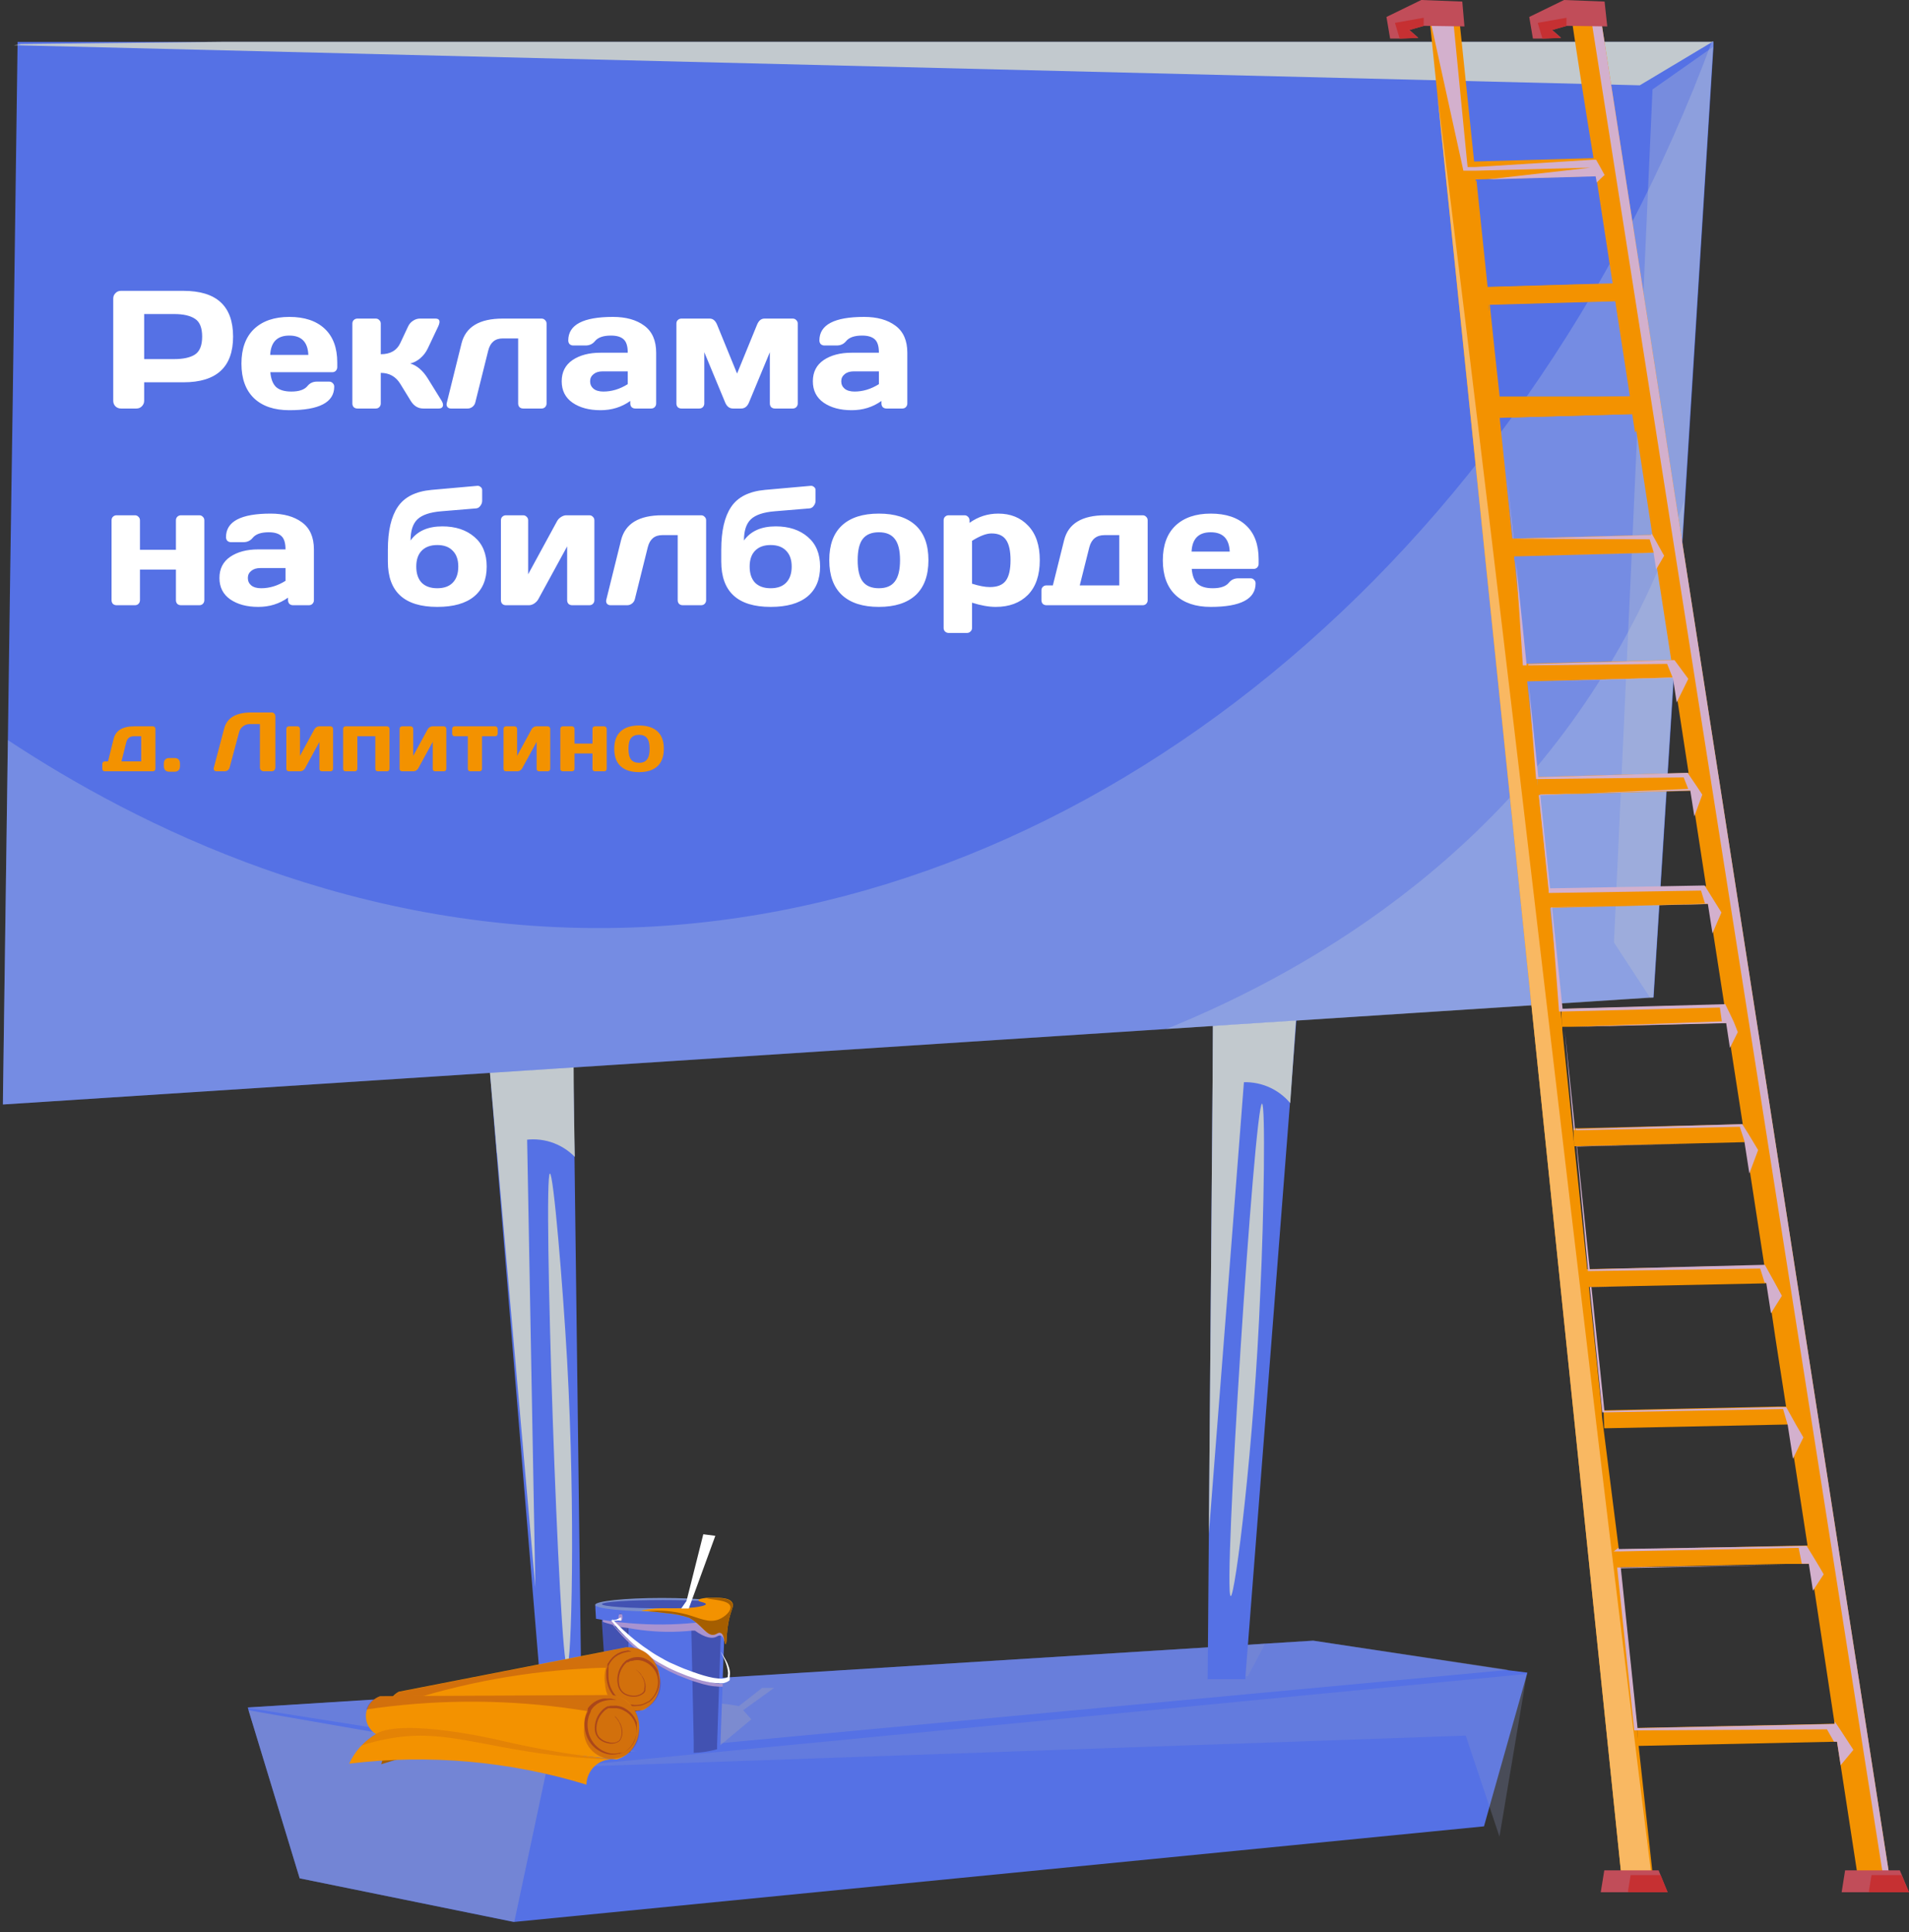 <?xml version="1.0" encoding="UTF-8"?> <svg xmlns="http://www.w3.org/2000/svg" width="165" height="167" viewBox="0 0 165 167" fill="none"><rect x="0" y="0" width="165" height="167" fill="#333333" stroke="none"/> <g clip-path="url(#clip0_2_1201)"> <path d="M132.015 144.562L131.939 144.834L128.742 156.145C128.589 156.707 128.427 157.261 128.265 157.849L44.456 166.108H44.38L25.902 162.341L21.478 147.801L21.427 147.613V147.57L47.798 145.917L52.434 145.627L105.022 142.337L109.284 142.064L113.503 141.8L130.362 144.357L132.015 144.562Z" fill="#5571E5"></path> <g style="mix-blend-mode:multiply" opacity="0.25"> <path d="M48.215 152.753L131.964 144.673L129.603 158.736L126.688 150.008L48.215 152.753Z" fill="#8C96C8"></path> </g> <g style="mix-blend-mode:multiply" opacity="0.54"> <path d="M47.38 152.326C46.408 156.923 45.434 161.512 44.456 166.091H44.38L25.902 162.341L21.478 147.801L21.828 147.877L47.38 152.326Z" fill="#8C96C8"></path> </g> <g style="mix-blend-mode:color-dodge" opacity="0.35"> <path d="M130.396 144.323L48.684 151.926L21.495 147.622H21.427V147.579L47.798 145.925L52.434 145.636L105.022 142.337L109.284 142.064L113.503 141.8L130.396 144.323Z" fill="#8C96C8"></path> </g> <g style="mix-blend-mode:multiply" opacity="0.25"> <path d="M109.344 142.073C108.849 143.002 108.363 143.931 107.869 144.852L104.409 145.099L105.048 142.346L109.344 142.073Z" fill="#8C96C8"></path> </g> <path d="M112.625 80.783C110.954 102.233 109.29 123.683 107.63 145.133H104.383L104.485 132.544C104.622 116.378 104.755 100.21 104.886 84.039L108.363 82.573L112.625 80.783Z" fill="#5571E5"></path> <g style="mix-blend-mode:multiply"> <path d="M108.363 82.573C107.079 99.227 105.787 115.884 104.485 132.544C104.622 116.378 104.755 100.21 104.886 84.039L108.363 82.573Z" fill="#C2C9CE"></path> </g> <g style="mix-blend-mode:multiply" opacity="0.25"> <path d="M52.417 145.627C51.727 146.923 51.045 148.184 50.355 149.505L46.894 149.752C47.193 148.474 47.482 147.195 47.746 145.917L52.417 145.627Z" fill="#8C96C8"></path> </g> <path d="M50.286 149.488L47.056 149.787L42.914 99.645C42.613 96.065 42.329 92.482 42.062 88.897L44.618 87.55L49.494 84.993C49.494 86.033 49.494 87.073 49.494 88.113C49.545 92.09 49.599 96.068 49.656 100.045C49.86 116.506 50.071 132.987 50.286 149.488Z" fill="#5571E5"></path> <g style="mix-blend-mode:multiply"> <path d="M45.352 87.073C45.653 103.778 45.959 120.495 46.272 137.223C44.857 121.126 43.437 105.02 42.01 88.905L45.352 87.073Z" fill="#C2C9CE"></path> </g> <g style="mix-blend-mode:multiply"> <path d="M49.681 99.986C49.101 99.393 48.384 98.953 47.593 98.704C46.802 98.456 45.962 98.407 45.147 98.562C44.335 98.727 43.581 99.1 42.956 99.645C42.655 96.065 42.371 92.482 42.104 88.897L44.661 87.55C46.31 87.126 48.057 87.314 49.579 88.079C49.562 92.045 49.596 96.014 49.681 99.986Z" fill="#C2C9CE"></path> </g> <g style="mix-blend-mode:multiply"> <path d="M111.517 95.34C110.986 94.706 110.307 94.211 109.54 93.9C108.774 93.59 107.942 93.473 107.119 93.559C106.295 93.665 105.512 93.979 104.843 94.471C104.843 90.874 104.843 87.28 104.843 83.689L107.486 82.538C109.163 82.258 110.885 82.584 112.344 83.459L111.517 95.34Z" fill="#C2C9CE"></path> </g> <path d="M148.099 3.58V4.048C146.394 31.442 144.669 58.83 142.925 86.212H142.635L0.247 95.46L0.681 63.967C0.812 54.21 0.951 44.451 1.099 34.689C1.235 24.462 1.375 14.202 1.517 3.912V3.622H35.609H147.962L148.099 3.58Z" fill="#5571E5"></path> <path d="M15.046 27.143H12.46V31.037H15.046C15.841 31.037 16.441 30.906 16.848 30.644C17.264 30.373 17.473 29.855 17.473 29.09C17.473 28.325 17.264 27.811 16.848 27.55C16.441 27.279 15.841 27.143 15.046 27.143ZM10.441 25.138H15.86C18.717 25.138 20.146 26.455 20.146 29.09C20.146 31.724 18.717 33.041 15.86 33.041H12.46V34.64C12.46 34.824 12.392 34.983 12.257 35.119C12.131 35.245 11.976 35.308 11.792 35.308H10.455C10.271 35.308 10.111 35.245 9.976 35.119C9.85 34.983 9.787 34.824 9.787 34.64V25.806C9.787 25.622 9.85 25.467 9.976 25.341C10.102 25.206 10.257 25.138 10.441 25.138ZM28.714 32.17H23.367C23.416 32.751 23.58 33.177 23.861 33.448C24.152 33.71 24.593 33.841 25.183 33.841C25.852 33.841 26.317 33.681 26.578 33.361C26.782 33.109 27.053 32.983 27.392 32.983H28.452C28.578 32.983 28.68 33.027 28.757 33.114C28.845 33.192 28.888 33.293 28.888 33.419C28.888 34.775 27.595 35.453 25.009 35.453C23.701 35.453 22.684 35.109 21.958 34.422C21.232 33.724 20.868 32.727 20.868 31.429C20.868 30.131 21.232 29.133 21.958 28.436C22.694 27.739 23.711 27.39 25.009 27.39C26.317 27.39 27.334 27.729 28.06 28.407C28.786 29.085 29.15 30.058 29.15 31.327V31.734C29.15 31.86 29.106 31.966 29.019 32.054C28.941 32.131 28.84 32.17 28.714 32.17ZM26.651 30.673C26.602 29.559 26.055 29.003 25.009 29.003C23.963 29.003 23.411 29.559 23.353 30.673H26.651ZM37.88 28.203L36.964 30.136C36.809 30.455 36.596 30.732 36.325 30.964C36.054 31.196 35.763 31.346 35.453 31.414C36.034 31.589 36.538 32.015 36.964 32.693L38.17 34.64C38.286 34.833 38.32 34.993 38.272 35.119C38.223 35.245 38.107 35.308 37.923 35.308H36.587C36.131 35.308 35.768 35.085 35.497 34.64L34.596 33.172C34.209 32.543 33.647 32.228 32.911 32.228V34.872C32.911 34.998 32.867 35.105 32.78 35.192C32.703 35.269 32.601 35.308 32.475 35.308H30.891C30.765 35.308 30.659 35.269 30.572 35.192C30.494 35.105 30.456 34.998 30.456 34.872V27.971C30.456 27.845 30.494 27.743 30.572 27.666C30.659 27.579 30.765 27.535 30.891 27.535H32.475C32.601 27.535 32.703 27.579 32.78 27.666C32.867 27.743 32.911 27.845 32.911 27.971V30.615C33.734 30.615 34.296 30.296 34.596 29.656L35.279 28.203C35.376 28 35.516 27.84 35.7 27.724C35.884 27.598 36.083 27.535 36.296 27.535H37.633C38.001 27.535 38.083 27.758 37.88 28.203ZM42.2 30.296L41.081 34.785C41.042 34.94 40.96 35.066 40.834 35.163C40.708 35.26 40.572 35.308 40.427 35.308H38.974C38.848 35.308 38.747 35.264 38.669 35.177C38.601 35.08 38.582 34.969 38.611 34.843L39.89 29.685C40.248 28.252 41.434 27.535 43.449 27.535H46.805C46.931 27.535 47.033 27.579 47.11 27.666C47.197 27.743 47.241 27.845 47.241 27.971V34.872C47.241 34.998 47.197 35.105 47.11 35.192C47.033 35.269 46.931 35.308 46.805 35.308H45.222C45.096 35.308 44.989 35.269 44.902 35.192C44.824 35.105 44.786 34.998 44.786 34.872V29.25H43.449C42.79 29.25 42.374 29.598 42.2 30.296ZM52.152 33.841C52.879 33.841 53.581 33.627 54.259 33.201V32.097H52.08C51.75 32.097 51.489 32.179 51.295 32.344C51.101 32.499 51.005 32.703 51.005 32.954C51.005 33.216 51.101 33.429 51.295 33.594C51.498 33.758 51.784 33.841 52.152 33.841ZM52.806 29.003C52.147 29.003 51.687 29.162 51.426 29.482C51.222 29.734 50.951 29.86 50.612 29.86H49.552C49.426 29.86 49.319 29.821 49.232 29.744C49.154 29.656 49.116 29.55 49.116 29.424C49.116 28.068 50.404 27.39 52.98 27.39C54.104 27.39 55.005 27.642 55.683 28.145C56.37 28.649 56.714 29.429 56.714 30.485V34.872C56.714 34.998 56.671 35.105 56.583 35.192C56.506 35.269 56.404 35.308 56.278 35.308H54.913C54.787 35.308 54.68 35.269 54.593 35.192C54.516 35.105 54.477 34.998 54.477 34.872V34.654C53.731 35.187 52.874 35.453 51.905 35.453C50.917 35.453 50.108 35.235 49.479 34.8C48.859 34.364 48.549 33.749 48.549 32.954C48.549 32.16 48.859 31.55 49.479 31.124C50.108 30.698 50.917 30.485 51.905 30.485H54.259C54.259 29.932 54.143 29.55 53.91 29.337C53.678 29.114 53.31 29.003 52.806 29.003ZM64.056 35.308H63.359C63.058 35.308 62.836 35.143 62.69 34.814L60.874 30.441V34.872C60.874 34.998 60.831 35.105 60.744 35.192C60.666 35.269 60.564 35.308 60.438 35.308H58.898C58.773 35.308 58.666 35.269 58.579 35.192C58.501 35.105 58.463 34.998 58.463 34.872V27.971C58.463 27.845 58.501 27.743 58.579 27.666C58.666 27.579 58.773 27.535 58.898 27.535H61.339C61.62 27.535 61.833 27.709 61.978 28.058L63.707 32.286L65.436 28.058C65.582 27.709 65.795 27.535 66.076 27.535H68.516C68.642 27.535 68.744 27.579 68.821 27.666C68.909 27.743 68.952 27.845 68.952 27.971V34.872C68.952 34.998 68.909 35.105 68.821 35.192C68.744 35.269 68.642 35.308 68.516 35.308H66.976C66.85 35.308 66.744 35.269 66.657 35.192C66.579 35.105 66.54 34.998 66.54 34.872V30.441L64.724 34.814C64.579 35.143 64.356 35.308 64.056 35.308ZM73.86 33.841C74.586 33.841 75.288 33.627 75.966 33.201V32.097H73.787C73.458 32.097 73.196 32.179 73.003 32.344C72.809 32.499 72.712 32.703 72.712 32.954C72.712 33.216 72.809 33.429 73.003 33.594C73.206 33.758 73.492 33.841 73.86 33.841ZM74.514 29.003C73.855 29.003 73.395 29.162 73.133 29.482C72.93 29.734 72.659 29.86 72.32 29.86H71.259C71.133 29.86 71.027 29.821 70.94 29.744C70.862 29.656 70.823 29.55 70.823 29.424C70.823 28.068 72.112 27.39 74.688 27.39C75.811 27.39 76.712 27.642 77.39 28.145C78.078 28.649 78.422 29.429 78.422 30.485V34.872C78.422 34.998 78.378 35.105 78.291 35.192C78.214 35.269 78.112 35.308 77.986 35.308H76.62C76.494 35.308 76.388 35.269 76.301 35.192C76.223 35.105 76.184 34.998 76.184 34.872V34.654C75.439 35.187 74.581 35.453 73.613 35.453C72.625 35.453 71.816 35.235 71.187 34.8C70.567 34.364 70.257 33.749 70.257 32.954C70.257 32.16 70.567 31.55 71.187 31.124C71.816 30.698 72.625 30.485 73.613 30.485H75.966C75.966 29.932 75.85 29.55 75.618 29.337C75.385 29.114 75.017 29.003 74.514 29.003ZM12.097 44.971V47.514H15.206V44.971C15.206 44.845 15.245 44.743 15.322 44.666C15.409 44.579 15.516 44.535 15.642 44.535H17.226C17.352 44.535 17.453 44.579 17.531 44.666C17.618 44.743 17.661 44.845 17.661 44.971V51.872C17.661 51.998 17.618 52.105 17.531 52.192C17.453 52.269 17.352 52.308 17.226 52.308H15.642C15.516 52.308 15.409 52.269 15.322 52.192C15.245 52.105 15.206 51.998 15.206 51.872V49.228H12.097V51.872C12.097 51.998 12.053 52.105 11.966 52.192C11.889 52.269 11.787 52.308 11.661 52.308H10.078C9.952 52.308 9.845 52.269 9.758 52.192C9.68 52.105 9.642 51.998 9.642 51.872V44.971C9.642 44.845 9.68 44.743 9.758 44.666C9.845 44.579 9.952 44.535 10.078 44.535H11.661C11.787 44.535 11.889 44.579 11.966 44.666C12.053 44.743 12.097 44.845 12.097 44.971ZM22.57 50.841C23.297 50.841 23.999 50.627 24.677 50.201V49.097H22.498C22.168 49.097 21.907 49.179 21.713 49.344C21.519 49.499 21.422 49.703 21.422 49.954C21.422 50.216 21.519 50.429 21.713 50.594C21.916 50.758 22.202 50.841 22.57 50.841ZM23.224 46.003C22.565 46.003 22.105 46.162 21.844 46.482C21.64 46.734 21.369 46.86 21.03 46.86H19.97C19.844 46.86 19.737 46.821 19.65 46.743C19.573 46.656 19.534 46.55 19.534 46.424C19.534 45.068 20.822 44.39 23.398 44.39C24.522 44.39 25.423 44.642 26.101 45.145C26.788 45.649 27.132 46.429 27.132 47.484V51.872C27.132 51.998 27.089 52.105 27.001 52.192C26.924 52.269 26.822 52.308 26.696 52.308H25.331C25.205 52.308 25.098 52.269 25.011 52.192C24.933 52.105 24.895 51.998 24.895 51.872V51.654C24.149 52.187 23.292 52.453 22.323 52.453C21.335 52.453 20.527 52.235 19.897 51.8C19.277 51.364 18.967 50.749 18.967 49.954C18.967 49.16 19.277 48.55 19.897 48.124C20.527 47.698 21.335 47.484 22.323 47.484H24.677C24.677 46.932 24.561 46.55 24.328 46.337C24.096 46.114 23.728 46.003 23.224 46.003ZM36.444 50.361C36.764 50.681 37.214 50.841 37.795 50.841C38.377 50.841 38.822 50.681 39.132 50.361C39.452 50.032 39.611 49.567 39.611 48.966C39.611 48.376 39.452 47.92 39.132 47.601C38.822 47.271 38.377 47.107 37.795 47.107C37.214 47.107 36.764 47.271 36.444 47.601C36.134 47.92 35.979 48.376 35.979 48.966C35.979 49.567 36.134 50.032 36.444 50.361ZM35.485 46.715C36.066 45.901 36.982 45.494 38.231 45.494C39.374 45.494 40.299 45.799 41.006 46.409C41.713 47.01 42.067 47.862 42.067 48.966C42.067 50.09 41.704 50.952 40.977 51.553C40.251 52.153 39.19 52.453 37.795 52.453C34.948 52.453 33.524 51.146 33.524 48.531V47.514C33.524 45.886 33.81 44.651 34.381 43.809C34.953 42.956 35.926 42.467 37.301 42.341L41.21 41.993C41.336 41.973 41.442 42.002 41.529 42.08C41.626 42.148 41.675 42.24 41.675 42.356V43.286C41.675 43.441 41.621 43.586 41.515 43.722C41.418 43.857 41.297 43.93 41.151 43.94L38.173 44.187C37.185 44.264 36.488 44.496 36.081 44.884C35.684 45.262 35.485 45.872 35.485 46.715ZM45.649 49.635L48.148 45.044C48.226 44.898 48.342 44.777 48.497 44.681C48.652 44.584 48.802 44.535 48.947 44.535H50.938C51.063 44.535 51.165 44.579 51.243 44.666C51.33 44.743 51.373 44.845 51.373 44.971V51.872C51.373 51.998 51.33 52.105 51.243 52.192C51.165 52.269 51.063 52.308 50.938 52.308H49.456C49.33 52.308 49.223 52.269 49.136 52.192C49.059 52.105 49.02 51.998 49.02 51.872V47.223L46.521 51.8C46.444 51.935 46.327 52.056 46.172 52.163C46.017 52.26 45.867 52.308 45.722 52.308H43.731C43.606 52.308 43.499 52.269 43.412 52.192C43.334 52.105 43.296 51.998 43.296 51.872V44.971C43.296 44.845 43.334 44.743 43.412 44.666C43.499 44.579 43.606 44.535 43.731 44.535H45.213C45.339 44.535 45.441 44.579 45.519 44.666C45.606 44.743 45.649 44.845 45.649 44.971V49.635ZM55.99 47.296L54.872 51.785C54.833 51.94 54.751 52.066 54.625 52.163C54.499 52.26 54.363 52.308 54.218 52.308H52.765C52.639 52.308 52.537 52.264 52.46 52.177C52.392 52.08 52.373 51.969 52.402 51.843L53.68 46.685C54.039 45.252 55.225 44.535 57.24 44.535H60.596C60.722 44.535 60.824 44.579 60.901 44.666C60.988 44.743 61.032 44.845 61.032 44.971V51.872C61.032 51.998 60.988 52.105 60.901 52.192C60.824 52.269 60.722 52.308 60.596 52.308H59.012C58.886 52.308 58.78 52.269 58.693 52.192C58.615 52.105 58.576 51.998 58.576 51.872V46.25H57.24C56.581 46.25 56.165 46.598 55.99 47.296ZM65.26 50.361C65.58 50.681 66.03 50.841 66.611 50.841C67.192 50.841 67.638 50.681 67.948 50.361C68.267 50.032 68.427 49.567 68.427 48.966C68.427 48.376 68.267 47.92 67.948 47.601C67.638 47.271 67.192 47.107 66.611 47.107C66.03 47.107 65.58 47.271 65.26 47.601C64.95 47.92 64.795 48.376 64.795 48.966C64.795 49.567 64.95 50.032 65.26 50.361ZM64.301 46.715C64.882 45.901 65.798 45.494 67.047 45.494C68.19 45.494 69.115 45.799 69.822 46.409C70.529 47.01 70.883 47.862 70.883 48.966C70.883 50.09 70.519 50.952 69.793 51.553C69.067 52.153 68.006 52.453 66.611 52.453C63.764 52.453 62.34 51.146 62.34 48.531V47.514C62.34 45.886 62.626 44.651 63.197 43.809C63.769 42.956 64.742 42.467 66.117 42.341L70.025 41.993C70.151 41.973 70.258 42.002 70.345 42.08C70.442 42.148 70.49 42.24 70.49 42.356V43.286C70.49 43.441 70.437 43.586 70.331 43.722C70.234 43.857 70.113 43.93 69.967 43.94L66.989 44.187C66.001 44.264 65.304 44.496 64.897 44.884C64.5 45.262 64.301 45.872 64.301 46.715ZM74.567 50.259C74.867 50.647 75.332 50.841 75.962 50.841C76.591 50.841 77.051 50.647 77.342 50.259C77.642 49.872 77.792 49.257 77.792 48.414C77.792 47.572 77.642 46.962 77.342 46.584C77.051 46.196 76.591 46.003 75.962 46.003C75.332 46.003 74.867 46.196 74.567 46.584C74.276 46.962 74.131 47.572 74.131 48.414C74.131 49.257 74.276 49.872 74.567 50.259ZM72.78 45.407C73.516 44.729 74.576 44.39 75.962 44.39C77.347 44.39 78.407 44.729 79.143 45.407C79.879 46.085 80.247 47.087 80.247 48.414C80.247 49.741 79.879 50.749 79.143 51.436C78.407 52.114 77.347 52.453 75.962 52.453C74.576 52.453 73.516 52.114 72.78 51.436C72.044 50.749 71.676 49.741 71.676 48.414C71.676 47.087 72.044 46.085 72.78 45.407ZM85.701 46.104C85.256 46.104 84.694 46.317 84.016 46.743V50.448C84.626 50.642 85.139 50.739 85.556 50.739C86.205 50.739 86.665 50.555 86.936 50.187C87.207 49.819 87.343 49.228 87.343 48.414C87.343 47.61 87.212 47.024 86.951 46.656C86.699 46.288 86.282 46.104 85.701 46.104ZM86.282 44.39C87.348 44.39 88.21 44.739 88.868 45.436C89.537 46.133 89.871 47.126 89.871 48.414C89.871 49.722 89.527 50.724 88.839 51.422C88.152 52.109 87.227 52.453 86.064 52.453C85.464 52.453 84.781 52.332 84.016 52.09V54.269C84.016 54.395 83.972 54.497 83.885 54.574C83.808 54.662 83.706 54.705 83.58 54.705H81.996C81.871 54.705 81.764 54.662 81.677 54.574C81.599 54.497 81.561 54.395 81.561 54.269V44.971C81.561 44.845 81.599 44.743 81.677 44.666C81.764 44.579 81.871 44.535 81.996 44.535H83.362C83.488 44.535 83.59 44.579 83.667 44.666C83.754 44.743 83.798 44.845 83.798 44.971V45.189C84.544 44.656 85.372 44.39 86.282 44.39ZM98.76 52.308H90.45C90.324 52.308 90.217 52.269 90.13 52.192C90.053 52.105 90.014 51.998 90.014 51.872V51.029C90.014 50.904 90.053 50.802 90.13 50.724C90.217 50.637 90.324 50.594 90.45 50.594H91.002L91.975 46.685C92.334 45.252 93.52 44.535 95.535 44.535H98.76C98.886 44.535 98.988 44.579 99.065 44.666C99.152 44.743 99.196 44.845 99.196 44.971V51.872C99.196 51.998 99.152 52.105 99.065 52.192C98.988 52.269 98.886 52.308 98.76 52.308ZM93.326 50.594H96.741V46.25H95.462C94.774 46.25 94.338 46.598 94.154 47.296L93.326 50.594ZM108.351 49.17H103.005C103.053 49.751 103.218 50.177 103.498 50.448C103.789 50.71 104.23 50.841 104.821 50.841C105.489 50.841 105.954 50.681 106.215 50.361C106.419 50.109 106.69 49.983 107.029 49.983H108.09C108.215 49.983 108.317 50.027 108.395 50.114C108.482 50.192 108.525 50.293 108.525 50.419C108.525 51.775 107.232 52.453 104.646 52.453C103.339 52.453 102.322 52.109 101.595 51.422C100.869 50.724 100.506 49.727 100.506 48.429C100.506 47.131 100.869 46.133 101.595 45.436C102.331 44.739 103.348 44.39 104.646 44.39C105.954 44.39 106.971 44.729 107.697 45.407C108.424 46.085 108.787 47.058 108.787 48.327V48.734C108.787 48.86 108.743 48.966 108.656 49.054C108.579 49.131 108.477 49.17 108.351 49.17ZM106.288 47.673C106.24 46.559 105.692 46.003 104.646 46.003C103.6 46.003 103.048 46.559 102.99 47.673H106.288Z" fill="white"></path> <path d="M13.216 66.662H9.061C8.998 66.662 8.944 66.643 8.901 66.604C8.862 66.561 8.843 66.507 8.843 66.444V66.023C8.843 65.96 8.862 65.909 8.901 65.871C8.944 65.827 8.998 65.805 9.061 65.805H9.337L9.823 63.851C10.002 63.134 10.596 62.776 11.603 62.776H13.216C13.279 62.776 13.329 62.798 13.368 62.841C13.412 62.88 13.434 62.931 13.434 62.994V66.444C13.434 66.507 13.412 66.561 13.368 66.604C13.329 66.643 13.279 66.662 13.216 66.662ZM10.499 65.805H12.206V63.633H11.567C11.223 63.633 11.005 63.807 10.913 64.156L10.499 65.805ZM14.161 66.219V65.994C14.161 65.839 14.202 65.72 14.285 65.638C14.367 65.556 14.486 65.514 14.641 65.514H15.076C15.231 65.514 15.35 65.556 15.432 65.638C15.515 65.72 15.556 65.839 15.556 65.994V66.219C15.556 66.369 15.515 66.488 15.432 66.575C15.35 66.657 15.231 66.699 15.076 66.699H14.641C14.486 66.699 14.367 66.657 14.285 66.575C14.202 66.488 14.161 66.369 14.161 66.219ZM23.801 66.328C23.801 66.42 23.77 66.5 23.707 66.568C23.644 66.631 23.566 66.662 23.474 66.662H22.799C22.707 66.662 22.627 66.631 22.559 66.568C22.496 66.5 22.465 66.42 22.465 66.328V62.58H21.6C21.373 62.58 21.174 62.645 21.005 62.776C20.835 62.902 20.721 63.074 20.663 63.292L19.849 66.328C19.825 66.425 19.772 66.505 19.69 66.568C19.607 66.631 19.52 66.662 19.428 66.662H18.709C18.627 66.662 18.561 66.633 18.513 66.575C18.469 66.512 18.457 66.442 18.477 66.365L19.377 62.958C19.619 62.037 20.404 61.577 21.731 61.577H23.503C23.586 61.577 23.656 61.611 23.714 61.679C23.772 61.747 23.801 61.824 23.801 61.911V66.328ZM25.926 65.326L27.175 63.03C27.214 62.958 27.272 62.897 27.349 62.849C27.427 62.8 27.502 62.776 27.575 62.776H28.57C28.633 62.776 28.684 62.798 28.722 62.841C28.766 62.88 28.788 62.931 28.788 62.994V66.444C28.788 66.507 28.766 66.561 28.722 66.604C28.684 66.643 28.633 66.662 28.57 66.662H27.829C27.766 66.662 27.713 66.643 27.669 66.604C27.63 66.561 27.611 66.507 27.611 66.444V64.12L26.361 66.408C26.323 66.476 26.265 66.536 26.187 66.59C26.11 66.638 26.035 66.662 25.962 66.662H24.967C24.904 66.662 24.851 66.643 24.807 66.604C24.768 66.561 24.749 66.507 24.749 66.444V62.994C24.749 62.931 24.768 62.88 24.807 62.841C24.851 62.798 24.904 62.776 24.967 62.776H25.708C25.771 62.776 25.822 62.798 25.86 62.841C25.904 62.88 25.926 62.931 25.926 62.994V65.326ZM33.668 62.994V66.444C33.668 66.507 33.646 66.561 33.602 66.604C33.564 66.643 33.513 66.662 33.45 66.662H32.658C32.595 66.662 32.542 66.643 32.498 66.604C32.459 66.561 32.44 66.507 32.44 66.444V63.633H30.886V66.444C30.886 66.507 30.864 66.561 30.82 66.604C30.781 66.643 30.73 66.662 30.668 66.662H29.876C29.813 66.662 29.759 66.643 29.716 66.604C29.677 66.561 29.658 66.507 29.658 66.444V62.994C29.658 62.931 29.677 62.88 29.716 62.841C29.759 62.798 29.813 62.776 29.876 62.776H33.45C33.513 62.776 33.564 62.798 33.602 62.841C33.646 62.88 33.668 62.931 33.668 62.994ZM35.715 65.326L36.965 63.03C37.004 62.958 37.062 62.897 37.139 62.849C37.217 62.8 37.292 62.776 37.364 62.776H38.359C38.422 62.776 38.473 62.798 38.512 62.841C38.556 62.88 38.577 62.931 38.577 62.994V66.444C38.577 66.507 38.556 66.561 38.512 66.604C38.473 66.643 38.422 66.662 38.359 66.662H37.618C37.556 66.662 37.502 66.643 37.459 66.604C37.42 66.561 37.401 66.507 37.401 66.444V64.12L36.151 66.408C36.112 66.476 36.054 66.536 35.977 66.59C35.899 66.638 35.824 66.662 35.752 66.662H34.756C34.694 66.662 34.64 66.643 34.597 66.604C34.558 66.561 34.538 66.507 34.538 66.444V62.994C34.538 62.931 34.558 62.88 34.597 62.841C34.64 62.798 34.694 62.776 34.756 62.776H35.497C35.56 62.776 35.611 62.798 35.65 62.841C35.694 62.88 35.715 62.931 35.715 62.994V65.326ZM39.302 62.776H42.796C42.859 62.776 42.91 62.798 42.949 62.841C42.992 62.88 43.014 62.931 43.014 62.994V63.415C43.014 63.478 42.992 63.531 42.949 63.575C42.91 63.614 42.859 63.633 42.796 63.633H41.663V66.444C41.663 66.507 41.641 66.561 41.598 66.604C41.559 66.643 41.508 66.662 41.445 66.662H40.653C40.59 66.662 40.537 66.643 40.494 66.604C40.455 66.561 40.435 66.507 40.435 66.444V63.633H39.302C39.239 63.633 39.186 63.614 39.142 63.575C39.104 63.531 39.084 63.478 39.084 63.415V62.994C39.084 62.931 39.104 62.88 39.142 62.841C39.186 62.798 39.239 62.776 39.302 62.776ZM44.696 65.326L45.946 63.03C45.984 62.958 46.043 62.897 46.12 62.849C46.198 62.8 46.273 62.776 46.345 62.776H47.34C47.404 62.776 47.454 62.798 47.493 62.841C47.537 62.88 47.558 62.931 47.558 62.994V66.444C47.558 66.507 47.537 66.561 47.493 66.604C47.454 66.643 47.404 66.662 47.34 66.662H46.599C46.537 66.662 46.483 66.643 46.44 66.604C46.401 66.561 46.382 66.507 46.382 66.444V64.12L45.132 66.408C45.093 66.476 45.035 66.536 44.958 66.59C44.88 66.638 44.805 66.662 44.733 66.662H43.737C43.675 66.662 43.621 66.643 43.578 66.604C43.539 66.561 43.52 66.507 43.52 66.444V62.994C43.52 62.931 43.539 62.88 43.578 62.841C43.621 62.798 43.675 62.776 43.737 62.776H44.478C44.541 62.776 44.592 62.798 44.631 62.841C44.675 62.88 44.696 62.931 44.696 62.994V65.326ZM49.656 62.994V64.265H51.211V62.994C51.211 62.931 51.23 62.88 51.269 62.841C51.312 62.798 51.366 62.776 51.429 62.776H52.221C52.283 62.776 52.334 62.798 52.373 62.841C52.417 62.88 52.438 62.931 52.438 62.994V66.444C52.438 66.507 52.417 66.561 52.373 66.604C52.334 66.643 52.283 66.662 52.221 66.662H51.429C51.366 66.662 51.312 66.643 51.269 66.604C51.23 66.561 51.211 66.507 51.211 66.444V65.122H49.656V66.444C49.656 66.507 49.634 66.561 49.591 66.604C49.552 66.643 49.501 66.662 49.438 66.662H48.647C48.584 66.662 48.53 66.643 48.487 66.604C48.448 66.561 48.429 66.507 48.429 66.444V62.994C48.429 62.931 48.448 62.88 48.487 62.841C48.53 62.798 48.584 62.776 48.647 62.776H49.438C49.501 62.776 49.552 62.798 49.591 62.841C49.634 62.88 49.656 62.931 49.656 62.994ZM54.537 65.638C54.687 65.832 54.919 65.929 55.234 65.929C55.549 65.929 55.779 65.832 55.924 65.638C56.075 65.444 56.15 65.137 56.15 64.716C56.15 64.294 56.075 63.989 55.924 63.8C55.779 63.606 55.549 63.51 55.234 63.51C54.919 63.51 54.687 63.606 54.537 63.8C54.392 63.989 54.319 64.294 54.319 64.716C54.319 65.137 54.392 65.444 54.537 65.638ZM53.643 63.212C54.011 62.873 54.542 62.703 55.234 62.703C55.927 62.703 56.457 62.873 56.825 63.212C57.193 63.551 57.377 64.052 57.377 64.716C57.377 65.379 57.193 65.883 56.825 66.226C56.457 66.565 55.927 66.735 55.234 66.735C54.542 66.735 54.011 66.565 53.643 66.226C53.275 65.883 53.091 65.379 53.091 64.716C53.091 64.052 53.275 63.551 53.643 63.212Z" fill="#F39200"></path> <g style="mix-blend-mode:multiply" opacity="0.27"> <path d="M148.099 3.58C147.263 16.774 146.434 29.968 145.61 43.161L142.899 86.212L100.795 88.939L0.247 95.46L0.681 63.967C11.693 71.237 30.811 81.013 54.676 80.161C94.266 78.754 131.265 48.582 147.971 3.58H148.099Z" fill="#CBD6DD"></path> </g> <g style="mix-blend-mode:multiply" opacity="0.27"> <path d="M141.536 53.057C143.141 49.866 144.503 46.558 145.61 43.161L142.899 86.212L100.795 88.939C113.921 83.629 131.393 73.146 141.536 53.057Z" fill="#CBD6DD"></path> </g> <g style="mix-blend-mode:screen"> <path d="M47.533 101.426C46.894 101.477 48.335 144.042 49.017 144.042C49.392 144.042 49.758 130.856 49.017 117.577C48.642 111.006 47.84 101.426 47.533 101.426Z" fill="#C2C9CE"></path> </g> <g style="mix-blend-mode:screen"> <path d="M109.079 95.391C108.432 95.391 105.67 137.897 106.378 137.948C106.753 137.948 108.406 124.899 108.934 111.611C109.25 105.023 109.386 95.391 109.079 95.391Z" fill="#C2C9CE"></path> </g> <g style="mix-blend-mode:screen"> <path d="M148.073 3.58L141.732 7.373L1.5 3.912C0.52 3.912 2.488 3.835 1.5 3.81L19.16 3.614H35.618H147.971L148.073 3.58Z" fill="#C2C9CE"></path> </g> <g style="mix-blend-mode:screen" opacity="0.31"> <path d="M148.073 4.048C146.368 31.442 144.644 58.83 142.899 86.212H142.61C141.57 84.627 140.533 83.041 139.499 81.456C140.635 56.886 141.746 32.311 142.831 7.73L148.073 4.048Z" fill="#C2C9CE"></path> </g> <path d="M142.993 163.355H142.456H140.266C134.919 111.648 129.578 59.941 124.242 8.233L123.526 1.304C123.526 1.108 123.526 0.92 123.467 0.724V0.537L126.049 0.852C126.498 5.228 126.953 9.597 127.413 13.961L127.464 14.421C127.464 14.532 127.464 14.643 127.464 14.754L127.541 15.512V15.589C127.865 18.657 128.18 21.726 128.504 24.802C128.504 24.802 128.504 24.879 128.504 24.913C128.546 25.331 128.598 25.766 128.64 26.183C128.636 26.237 128.636 26.291 128.64 26.345C128.913 28.996 129.194 31.655 129.492 34.306V34.562V34.877L129.62 36.113C129.799 37.817 129.978 39.522 130.149 41.167L130.711 46.545C130.762 47.056 130.822 47.568 130.873 48.079C130.873 48.224 130.873 48.369 130.916 48.505C131.231 51.506 131.538 54.472 131.853 57.497L132.007 58.938C132.288 61.674 132.578 64.401 132.859 67.137C132.859 67.197 132.859 67.248 132.859 67.308C132.902 67.759 132.953 68.211 133.004 68.671L133.856 76.777C133.861 76.805 133.861 76.834 133.856 76.862V77.092L133.984 78.328C133.988 78.356 133.988 78.385 133.984 78.413C134.291 81.328 134.595 84.243 134.896 87.158V87.209C134.896 87.26 134.896 87.311 134.896 87.371C134.939 87.823 134.99 88.275 135.033 88.726C135.033 88.812 135.033 88.905 135.033 88.991L135.927 97.625L136.004 98.366C136.004 98.579 136.055 98.784 136.072 98.997C136.447 102.537 136.817 106.074 137.18 109.608V109.659C137.18 109.702 137.18 109.736 137.18 109.779C137.231 110.239 137.283 110.691 137.325 111.151C137.7 114.714 138.072 118.279 138.442 121.847V121.984C138.442 122.453 138.536 122.921 138.587 123.39L139.908 133.814C139.912 133.851 139.912 133.888 139.908 133.925C139.912 133.95 139.912 133.976 139.908 134.002C139.908 134.044 139.908 134.078 139.908 134.112C139.908 134.573 140.002 135.033 140.053 135.485V135.519C140.536 140.121 141.016 144.727 141.493 149.335V149.539C141.536 149.991 141.587 150.392 141.629 150.886L142.993 163.355Z" fill="#F39200"></path> <path d="M163.406 162.793L160.679 162.895L159.093 152.565C158.983 151.892 158.88 151.21 158.778 150.528C158.693 150.008 158.616 149.497 158.539 148.977V148.764L156.835 137.496L156.477 135.169C156.4 134.658 156.315 134.138 156.238 133.626C155.846 131.104 155.457 128.581 155.07 126.058C154.917 125.086 154.772 124.115 154.619 123.143C154.542 122.632 154.457 122.112 154.38 121.6C153.971 118.915 153.528 116.239 153.144 113.554L152.735 110.912C152.65 110.401 152.573 109.881 152.496 109.37C152.093 106.727 151.687 104.088 151.278 101.451C151.141 100.548 150.996 99.653 150.86 98.75V98.664C150.792 98.179 150.715 97.693 150.638 97.207L149.616 90.618C149.513 89.903 149.403 89.195 149.292 88.479C149.207 87.968 149.13 87.448 149.053 86.936C148.738 84.891 148.414 82.845 148.098 80.791C147.971 79.939 147.834 79.087 147.698 78.234C147.63 77.757 147.553 77.271 147.476 76.785C147.48 76.754 147.48 76.723 147.476 76.692L146.556 70.725C146.436 69.984 146.326 69.242 146.206 68.492L145.976 66.967C145.669 64.938 145.357 62.907 145.039 60.873C144.936 60.174 144.826 59.466 144.715 58.759C144.638 58.239 144.553 57.727 144.476 57.216L143.266 49.4C143.189 48.914 143.121 48.437 143.044 47.951V47.73L142.814 46.247C142.814 46.247 142.814 46.204 142.814 46.187L141.459 37.408C141.374 36.871 141.297 36.343 141.212 35.806L140.879 34.263C140.538 32.041 140.195 29.817 139.848 27.59L139.618 26.055L139.388 24.589C139.388 24.589 139.388 24.538 139.388 24.513C138.933 21.598 138.484 18.683 138.041 15.768C138.041 15.589 137.981 15.41 137.956 15.231C137.879 14.762 137.811 14.285 137.734 13.807V13.688C137.041 9.495 136.385 5.301 135.765 1.108L137.47 1.244L138.322 1.313L163.355 162.452L163.406 162.793Z" fill="#F39200"></path> <path d="M138.791 15.188L138.57 15.197L137.905 15.214L128.58 15.478L128.572 15.487L127.575 15.512L125.964 15.555L125.913 14.004L126.313 13.995L126.799 13.978L127.413 13.961L137.666 13.671L138.749 13.637L138.791 15.188Z" fill="#F39200"></path> <path d="M140.649 26.004L140.462 26.013L139.575 26.038L128.708 26.345H128.632L127.822 26.371L127.779 24.82L128.342 24.802H128.546L137.308 24.547H137.317L139.337 24.496L140.607 24.453L140.649 26.004Z" fill="#F39200"></path> <path d="M141.382 35.78L141.075 35.789L130.183 36.096H130.174L129.722 36.113L128.555 36.147L128.512 34.596L129.109 34.578L129.561 34.562L139.959 34.263H139.967L140.837 34.246L141.34 34.229V34.306V34.314L141.382 35.78Z" fill="#F39200"></path> <path d="M143.88 47.747L143.683 47.755L142.925 47.772L130.992 48.088H130.975L130.14 48.113L130.098 46.562L130.779 46.545H130.813L142.686 46.23L142.848 46.221L143.828 46.196L143.88 47.747Z" fill="#F39200"></path> <path d="M145.874 58.563H144.587L131.845 58.895L131.802 57.472V57.361L137.615 57.208H138.075L144.357 57.046H144.732H145.857L145.874 58.563Z" fill="#F39200"></path> <path d="M146.65 68.33L146.104 68.347L133.123 68.697H132.995H132.919L132.876 67.316L132.868 67.146H132.961H133.055L145.857 66.805L146.607 66.788L146.641 67.964L146.65 68.33Z" fill="#F39200"></path> <path d="M148.107 78.124L147.613 78.132L134.138 78.464H134.069L133.243 78.49L133.191 76.939L133.831 76.922H133.976L147.323 76.589H147.374L148.056 76.572L148.099 77.834L148.107 78.124Z" fill="#F39200"></path> <path d="M149.829 88.411H149.207L135.817 88.743H135.246H134.998L134.956 87.388V87.192H135.101L143.999 86.971H144.084L149.002 86.851H149.13H149.82L149.829 88.411Z" fill="#F39200"></path> <path d="M151.107 98.707L150.792 98.716H150.783L146.658 98.818L136.089 99.073H136.047L136.021 98.417L135.996 97.676V97.522H136.132L145.49 97.292L150.536 97.173H150.545L151.056 97.156L151.09 98.017L151.107 98.707Z" fill="#F39200"></path> <path d="M153.357 110.904L152.667 110.912L152.531 110.921L141.408 111.151L137.555 111.236H137.402L136.14 111.262L136.081 109.71L137.223 109.693L137.393 109.685H137.47L147.4 109.472L152.428 109.369L152.548 109.361L153.298 109.352L153.357 110.827V110.904Z" fill="#F39200"></path> <path d="M155.855 123.117H155.275H154.516L138.851 123.441H138.655L138.604 122.026V121.89H138.697L153.749 121.566H154.337H155.821L155.855 123.117Z" fill="#F39200"></path> <path d="M156.835 135.169H156.409H155.803H154.261H154.201L140.087 135.467H139.618L139.567 134.027V133.916H139.933L156.179 133.575H156.758V134.607L156.835 135.169Z" fill="#F39200"></path> <path d="M159.034 150.528L158.778 150.537H158.514L141.689 150.895H141.553L141.51 149.548L141.493 149.343H141.527L158.539 148.985H158.659L158.974 148.977L158.991 149.48L159.034 150.528Z" fill="#F39200"></path> <g style="mix-blend-mode:multiply"> <path d="M135.246 89.042L136.141 97.676H136.021C135.766 94.803 135.501 91.922 135.246 89.042Z" fill="#D3B0CD"></path> </g> <g style="mix-blend-mode:multiply"> <path d="M131.018 48.514C131.333 51.514 131.64 54.48 131.956 57.506H131.623C131.43 54.517 131.228 51.52 131.018 48.514Z" fill="#D3B0CD"></path> </g> <g style="mix-blend-mode:multiply"> <path d="M127.498 14.754H126.484C126.424 14.498 126.373 14.234 126.313 13.969L123.526 1.287C123.526 1.091 123.432 0.886 123.39 0.682H123.466L125.572 1.389L126.799 13.952L126.85 14.438H127.464L137.692 13.807H137.956C138.203 14.242 138.442 14.66 138.689 15.129L138.578 15.222L137.999 15.776C137.999 15.597 137.939 15.418 137.913 15.239L128.597 15.504L137.47 14.489L127.498 14.754Z" fill="#D3B0CD"></path> </g> <path d="M142.107 35.976L141.323 37.391C141.237 36.854 141.161 36.326 141.075 35.789L130.183 36.096L140.087 35.243L129.595 34.851H129.126V34.578C128.964 31.834 128.811 29.09 128.649 26.345C128.649 26.294 128.649 26.243 128.649 26.183H128.717L139.064 25.092L128.58 24.913H128.376C128.376 24.913 128.376 24.837 128.376 24.802C128.086 21.734 127.805 18.674 127.524 15.606H127.617C127.941 18.674 128.257 21.743 128.58 24.82L137.342 24.564H139.371H139.55L140.496 25.996C140.283 26.507 140.078 27.027 139.865 27.538L139.635 26.004L128.768 26.311C129.041 28.962 129.322 31.621 129.62 34.272H140.044H141.399L142.107 35.976Z" fill="#F39200"></path> <g style="mix-blend-mode:multiply"> <path d="M143.837 48.028L143.147 49.221C143.07 48.736 143.002 48.258 142.925 47.772L130.993 48.088L142.925 47.764C142.925 47.764 142.925 47.764 142.925 47.713L142.584 46.613L130.788 46.554C130.609 44.764 130.439 42.974 130.26 41.175L130.822 46.554L142.695 46.238C142.695 46.238 142.695 46.196 142.695 46.179H142.831V46.23L143.684 47.764L143.837 48.028Z" fill="#D3B0CD"></path> </g> <g style="mix-blend-mode:multiply"> <path d="M145.925 58.674C145.593 59.355 145.252 60.037 144.919 60.711C144.817 60.012 144.706 59.304 144.595 58.597L132.135 58.929L144.57 58.563C144.408 58.171 144.255 57.77 144.093 57.378L132.092 57.506V57.395L137.777 57.233H138.229L144.365 57.054H144.732L145.857 58.58L145.925 58.674Z" fill="#D3B0CD"></path> </g> <g style="mix-blend-mode:multiply"> <path d="M150.204 89.204C149.974 89.655 149.752 90.116 149.522 90.567C149.42 89.851 149.309 89.144 149.198 88.428L135.808 88.76L148.823 88.275C148.763 87.874 148.712 87.482 148.653 87.081L135.075 87.422H134.751C134.521 84.431 134.299 81.456 134.069 78.456V78.413H134.129L147.383 78.141L147.025 76.973L134.001 77.177H133.856V76.956C133.575 74.211 133.302 71.475 133.004 68.731H133.132L145.917 68.186L145.524 67.188L132.978 67.333H132.765C132.544 64.546 132.322 61.751 132.109 58.963C132.39 61.699 132.68 64.427 132.961 67.163H133.055H132.978L145.865 66.796L146.641 67.938L147.135 68.68L146.445 70.555C146.326 69.813 146.215 69.072 146.096 68.322L133.123 68.671L133.976 76.777L147.331 76.53L147.391 76.623L148.107 77.774C148.329 78.141 148.559 78.499 148.789 78.865C148.533 79.47 148.277 80.067 148.013 80.663C147.885 79.811 147.749 78.959 147.613 78.106L134.146 78.439C134.453 81.354 134.757 84.269 135.058 87.184H134.99H135.101L143.999 86.928H144.084L149.002 86.792H149.121C149.368 87.303 149.616 87.806 149.854 88.317L150.204 89.204Z" fill="#D3B0CD"></path> </g> <g style="mix-blend-mode:multiply"> <path d="M151.96 99.397C151.704 100.071 151.457 100.744 151.201 101.426C151.065 100.522 150.92 99.627 150.783 98.724V98.639L150.374 97.386L136.217 97.684V97.531H136.354L136.243 97.582L145.618 97.301L150.587 97.156L151.124 98.008L151.96 99.397Z" fill="#D3B0CD"></path> </g> <g style="mix-blend-mode:multiply"> <path d="M137.41 109.855H137.24C137.236 109.801 137.236 109.747 137.24 109.693C136.916 106.148 136.589 102.608 136.26 99.073H136.302L146.735 98.843L136.302 99.099C136.677 102.639 137.047 106.176 137.41 109.71H137.47H137.402L147.4 109.446L152.42 109.318H152.539L153.349 110.776L154.014 111.995L153.068 113.503L152.658 110.861H152.522L152.139 109.642L137.41 109.855Z" fill="#D3B0CD"></path> </g> <g style="mix-blend-mode:multiply"> <path d="M154.116 121.779L138.689 122.069H138.493C138.135 118.467 137.771 114.856 137.402 111.236H137.555L141.408 111.159L137.555 111.245C137.93 114.807 138.303 118.373 138.672 121.941L153.724 121.617H154.389L155.241 123.151L155.872 124.234L154.968 126.075C154.815 125.103 154.67 124.132 154.516 123.16L154.116 121.779Z" fill="#D3B0CD"></path> </g> <g style="mix-blend-mode:multiply"> <path d="M139.942 134.087H139.465L139.558 134.027L139.618 133.976L139.899 133.771C139.903 133.808 139.903 133.845 139.899 133.882L156.153 133.609L156.775 134.624C157.065 135.101 157.355 135.587 157.627 136.064C157.321 136.533 157.005 137.002 156.698 137.479L156.34 135.152H155.735C155.65 134.692 155.556 134.24 155.463 133.78L139.942 134.087Z" fill="#D3B0CD"></path> </g> <g style="mix-blend-mode:multiply"> <path d="M160.193 151.235L159.093 152.565C158.983 151.892 158.88 151.21 158.778 150.528H158.514C158.309 150.178 158.113 149.821 157.909 149.463L141.553 149.556H141.254C140.76 144.886 140.269 140.215 139.78 135.544C139.776 135.522 139.776 135.499 139.78 135.476H140.095L154.21 135.246L140.095 135.544C140.578 140.147 141.058 144.752 141.536 149.36L158.582 149.002V148.789L158.727 149.002L159.059 149.497L160.193 151.235Z" fill="#D3B0CD"></path> </g> <path d="M142.865 163.117L142.456 163.355H140.266C134.919 111.648 129.578 59.941 124.242 8.233C130.703 59.73 136.405 111.603 142.865 163.117Z" fill="#F9B862"></path> <path d="M144.135 163.543H140.726H138.357L138.663 161.651H140.129H142.686H143.36C143.411 161.787 143.47 161.915 143.522 162.051C143.718 162.546 143.931 163.04 144.135 163.543Z" fill="#C14D59"></path> <path d="M144.135 163.543H140.726V163.372C140.794 162.938 140.871 162.52 140.939 162.06H142.746H143.53C143.718 162.546 143.931 163.04 144.135 163.543Z" fill="#C63032"></path> <g style="mix-blend-mode:multiply"> <path d="M163.355 162.452L162.818 162.503C154.374 108.756 145.925 55.003 137.47 1.244L138.322 1.313L163.355 162.452Z" fill="#D3B0CD"></path> </g> <path d="M165 163.543H161.548H159.179L159.477 161.651H160.943H163.543H164.207L164.378 162.051L165 163.543Z" fill="#C14D59"></path> <path d="M165 163.543H161.548V163.372C161.616 162.938 161.684 162.52 161.761 162.06H163.568H164.352L165 163.543Z" fill="#C63032"></path> <path d="M126.577 2.284L123.074 2.233L121.822 2.591L122.597 3.273L121.003 3.333H120.151C120.049 2.71 119.938 2.088 119.836 1.466L122.844 -6.10352e-05L126.39 0.136L126.577 2.284Z" fill="#C14D59"></path> <path d="M123.049 2.242L121.796 2.6L122.572 3.281L120.978 3.341L120.569 1.977L123.057 1.534L123.049 2.242Z" fill="#C63032"></path> <path d="M138.919 2.284L135.416 2.233L134.163 2.591L134.939 3.273L133.345 3.333H132.493C132.39 2.71 132.279 2.088 132.177 1.466L135.186 -6.10352e-05L138.689 0.136L138.919 2.284Z" fill="#C14D59"></path> <path d="M135.39 2.242L134.138 2.6L134.913 3.281L133.319 3.341L132.91 1.977L135.399 1.534L135.39 2.242Z" fill="#C63032"></path> <g style="mix-blend-mode:multiply" opacity="0.54"> <path d="M58.375 147.664C59.498 147.334 60.665 147.181 61.835 147.212C62.515 147.236 63.19 147.319 63.855 147.46L65.875 145.883H66.907L64.239 147.809L64.938 148.602L62.023 151.031L58.375 147.664Z" fill="#8C96C8"></path> </g> <path d="M62.671 138.74V139.337L62.577 142.099L62.449 145.508V145.764L62.261 150.971C62.261 151.039 62.168 151.108 61.997 151.167L61.844 151.218H61.793C61.681 151.248 61.567 151.271 61.452 151.287H61.401H61.239H61.136H61.026H60.949H60.761H60.676H60.472L59.918 151.338C59.202 151.397 58.358 151.423 57.454 151.423C56.312 151.423 55.273 151.372 54.454 151.295V150.366L54.301 141.843V141.519V140.59V139.346V138.493L62.671 138.74Z" fill="#5571E5"></path> <path d="M54.48 151.457C53.414 151.346 52.733 151.176 52.724 150.997L52.025 140.215V139.567L51.974 138.715H54.292V139.567V140.812L54.471 150.579L54.48 151.457Z" fill="#4252B2"></path> <path d="M62.372 139.149L61.98 150.801V151.184C61.322 151.369 60.644 151.475 59.96 151.5V150.477L59.713 138.868L62.372 139.149Z" fill="#4252B2"></path> <g style="mix-blend-mode:soft-light" opacity="0.69"> <path d="M54.608 139.405C55.238 139.456 55.895 139.49 56.585 139.507C58.671 139.542 60.756 139.368 62.807 138.988L62.585 139.627C60.63 140.072 58.618 140.219 56.619 140.061C56.031 140.019 55.477 139.951 54.914 139.865L54.608 139.405Z" fill="#FFB3EA"></path> </g> <g style="mix-blend-mode:multiply"> <path d="M53.235 140.539H53.091C53.244 140.692 53.389 140.854 53.551 140.999C53.713 141.144 53.764 141.212 53.875 141.306L54.207 141.613L54.292 141.681L54.548 141.903L54.889 142.192L55.247 142.465C55.358 142.559 55.486 142.644 55.605 142.729C55.724 142.815 56.091 143.079 56.338 143.241L56.713 143.471L57.096 143.701C57.352 143.846 57.616 143.991 57.881 144.119C58.145 144.246 58.418 144.374 58.733 144.494L59.585 144.834L59.867 144.937L60.003 144.988L60.42 145.133C60.702 145.227 60.983 145.312 61.273 145.38C61.553 145.445 61.838 145.491 62.125 145.516H62.466V145.772C62.375 145.781 62.284 145.781 62.193 145.772H62.117C61.807 145.761 61.499 145.724 61.196 145.661C60.908 145.599 60.624 145.523 60.344 145.431L59.901 145.295L59.483 145.141L58.631 144.809L58.213 144.621L57.804 144.425C57.54 144.289 57.267 144.136 57.011 143.982L56.619 143.744L56.236 143.496C55.988 143.326 55.741 143.147 55.503 142.959C55.264 142.772 55.264 142.772 55.153 142.67L54.804 142.38L54.471 142.073L54.386 141.988L54.147 141.758L53.824 141.425L53.67 141.263L53.517 141.093C53.321 140.88 53.142 140.65 52.954 140.428C52.656 140.351 52.375 140.266 52.102 140.181V139.533L54.386 139.49L59.807 139.38L62.483 139.32H62.764L62.671 142.082C62.655 141.844 62.566 141.618 62.415 141.434C62.381 141.402 62.34 141.378 62.296 141.366C62.142 141.314 62.006 141.425 61.869 141.485C61.571 141.613 61.017 141.613 60.062 140.931H59.841C58.367 141.087 56.879 141.07 55.409 140.88C55.059 140.837 54.727 140.786 54.403 140.726C54.079 140.667 53.568 140.633 53.235 140.539Z" fill="#A893D0"></path> </g> <path d="M58.955 138.34C56.448 138.242 53.938 138.37 51.454 138.723C51.454 139.115 51.497 139.508 51.514 139.908C53.418 140.25 55.349 140.415 57.284 140.402C59.164 140.391 61.039 140.203 62.884 139.84C62.884 139.465 62.935 139.081 62.969 138.706C61.724 138.536 60.386 138.4 58.955 138.34ZM53.636 140.104C53.534 140.104 53.457 139.959 53.457 139.78C53.457 139.601 53.534 139.448 53.636 139.448C53.738 139.448 53.815 139.593 53.815 139.78C53.815 139.968 53.738 140.104 53.636 140.104Z" fill="#5571E5"></path> <path d="M62.96 138.706C62.96 139.03 60.404 139.294 57.207 139.294C54.011 139.294 51.446 139.03 51.446 138.706C51.446 138.382 54.003 138.11 57.207 138.11C60.412 138.11 62.96 138.374 62.96 138.706Z" fill="#7A8ECC"></path> <path d="M57.292 139.005C60.202 139.005 62.56 138.844 62.56 138.647C62.56 138.449 60.202 138.289 57.292 138.289C54.383 138.289 52.025 138.449 52.025 138.647C52.025 138.844 54.383 139.005 57.292 139.005Z" fill="#4252B2"></path> <path d="M63.208 139.26C62.696 140.777 62.875 142.09 62.722 142.081C62.568 142.073 62.645 141.229 62.27 141.127C62.083 141.067 61.972 141.229 61.75 141.28C61.094 141.442 60.676 140.428 59.577 139.823C58.932 139.604 58.261 139.47 57.582 139.422C56.849 139.32 56.287 139.277 55.929 139.252C55.571 139.226 55.468 139.252 55.468 139.184C56.254 139.031 57.055 138.971 57.855 139.005C58.469 139.005 58.571 139.005 59.074 139.005C59.977 138.962 61.009 138.809 61.009 138.647C61.009 138.485 60.369 138.459 60.369 138.323C60.369 138.186 60.685 138.152 61.043 138.101C61.17 138.093 61.298 138.093 61.426 138.101C61.886 138.101 63.046 138.007 63.301 138.536C63.412 138.723 63.318 138.928 63.208 139.26Z" fill="#F39200"></path> <path d="M63.208 139.26C62.696 140.777 62.875 142.09 62.722 142.082C62.568 142.073 62.645 141.229 62.27 141.127C62.083 141.067 61.972 141.229 61.75 141.28C61.094 141.442 60.676 140.428 59.577 139.823C58.932 139.604 58.261 139.47 57.582 139.422C56.849 139.32 56.287 139.277 55.929 139.252C57.073 139.146 58.227 139.241 59.338 139.533C60.489 139.848 61.256 140.309 62.134 139.959C62.679 139.738 63.216 139.226 63.131 138.843C63.003 138.255 61.426 138.28 61.017 138.118C61.145 138.11 61.273 138.11 61.401 138.118C61.861 138.118 63.02 138.024 63.276 138.553C63.412 138.723 63.318 138.928 63.208 139.26Z" fill="#A55E00"></path> <path d="M53.687 139.78V140.053C53.551 140.053 53.133 140.053 52.997 140.104L52.903 139.917C53.108 140.13 53.312 140.343 53.534 140.547L53.858 140.863L54.19 141.161L54.531 141.459L54.872 141.741L55.23 142.013C55.341 142.107 55.468 142.192 55.588 142.286L56.321 142.789C56.44 142.874 56.568 142.942 56.696 143.028L57.079 143.249C57.335 143.403 57.599 143.539 57.864 143.675L58.716 144.05C58.989 144.17 59.261 144.281 59.568 144.383C59.704 144.443 59.843 144.494 59.986 144.536L60.403 144.681C60.685 144.775 60.974 144.86 61.256 144.928C61.535 145 61.82 145.049 62.108 145.073C62.25 145.086 62.392 145.086 62.534 145.073C62.665 145.054 62.792 145.014 62.909 144.954V144.903C62.913 144.874 62.913 144.846 62.909 144.817C62.935 144.682 62.935 144.544 62.909 144.408C62.867 144.115 62.787 143.829 62.671 143.556C62.558 143.279 62.43 143.009 62.287 142.746C62.461 142.994 62.618 143.253 62.756 143.522C62.832 143.655 62.895 143.795 62.943 143.94C63.004 144.082 63.047 144.23 63.071 144.383C63.105 144.543 63.105 144.708 63.071 144.869C63.071 144.869 63.071 144.954 63.071 144.996C63.068 145.016 63.068 145.036 63.071 145.056V145.107V145.158V145.21L63.02 145.252L62.969 145.295C62.827 145.381 62.672 145.442 62.509 145.474C62.35 145.486 62.19 145.486 62.031 145.474C61.721 145.464 61.413 145.424 61.111 145.354C60.812 145.295 60.523 145.218 60.258 145.133C59.994 145.048 59.688 144.945 59.406 144.843L58.554 144.502L58.136 144.315L57.727 144.119C57.463 143.982 57.19 143.829 56.934 143.684L56.542 143.445L56.159 143.19C55.912 143.019 55.664 142.84 55.426 142.653L55.076 142.371L54.727 142.073L54.395 141.766L54.062 141.451C53.96 141.349 53.858 141.229 53.747 141.127L53.593 140.956L53.44 140.795C53.244 140.564 53.048 140.334 52.86 140.096L52.809 140.036H52.886L53.287 139.976L53.687 139.78Z" fill="white"></path> <path d="M59.338 138.365C59.824 136.448 60.31 134.521 60.787 132.604L61.827 132.74C61.06 134.837 60.301 136.934 59.534 139.022H58.878L59.338 138.365Z" fill="white"></path> <path d="M56.645 146.837C56.382 147.251 56.011 147.585 55.571 147.801L34.749 149.505C34.393 149.382 34.085 149.152 33.865 148.847C33.645 148.542 33.525 148.177 33.521 147.801C33.521 147.715 33.521 147.63 33.521 147.545C33.564 147.266 33.671 147 33.834 146.77C33.996 146.539 34.21 146.349 34.459 146.215L54.139 142.371C54.336 142.367 54.533 142.381 54.727 142.414C55.126 142.472 55.506 142.624 55.835 142.857C56.427 143.311 56.836 143.964 56.984 144.696C57.133 145.427 57.013 146.188 56.645 146.837Z" fill="#F39200"></path> <path opacity="0.41" d="M54.591 142.755C54.508 142.749 54.426 142.749 54.343 142.755C54.112 142.785 53.886 142.845 53.67 142.934C53.328 143.065 53.032 143.293 52.818 143.59C52.753 143.676 52.696 143.767 52.647 143.863C52.624 143.912 52.604 143.964 52.588 144.016V144.093V144.178C52.588 144.238 52.588 144.289 52.588 144.349V144.528C52.588 144.647 52.588 144.775 52.588 144.894C52.596 145.161 52.642 145.425 52.724 145.678C52.815 145.944 52.948 146.195 53.116 146.42C53.488 146.901 54.026 147.227 54.625 147.332C54.938 147.386 55.259 147.365 55.562 147.272C55.635 147.244 55.706 147.213 55.775 147.178L55.878 147.127L55.988 147.059H56.04L56.091 147.016L56.176 146.948C56.236 146.889 56.295 146.837 56.346 146.778C56.566 146.531 56.725 146.235 56.809 145.915C56.894 145.595 56.902 145.26 56.832 144.937C56.753 144.618 56.594 144.324 56.37 144.082C56.147 143.841 55.866 143.66 55.554 143.556C55.25 143.454 54.92 143.454 54.616 143.556H54.505L54.403 143.599L54.301 143.667H54.25H54.199C54.138 143.713 54.081 143.765 54.028 143.82L53.951 143.905L53.883 143.999C53.706 144.241 53.583 144.519 53.524 144.814C53.465 145.108 53.472 145.412 53.542 145.704C53.576 145.838 53.634 145.965 53.713 146.079L53.781 146.156L53.841 146.224L53.926 146.292L54.002 146.352C54.119 146.414 54.242 146.463 54.369 146.497C54.492 146.529 54.617 146.549 54.744 146.556C54.983 146.564 55.219 146.505 55.426 146.386C55.472 146.356 55.515 146.322 55.554 146.283L55.613 146.224C55.643 146.179 55.666 146.13 55.682 146.079C55.689 146.031 55.689 145.982 55.682 145.934C55.729 145.747 55.729 145.55 55.682 145.363C55.64 145.202 55.577 145.047 55.494 144.903C55.376 144.704 55.226 144.525 55.051 144.374C55.006 144.331 54.958 144.291 54.906 144.255L55.059 144.366L55.162 144.451L55.281 144.562L55.409 144.707C55.409 144.766 55.486 144.826 55.528 144.886C55.62 145.028 55.689 145.183 55.733 145.346C55.797 145.538 55.815 145.742 55.784 145.943C55.789 145.996 55.789 146.051 55.784 146.104C55.765 146.161 55.739 146.216 55.707 146.266L55.648 146.335C55.601 146.374 55.553 146.411 55.503 146.445C55.283 146.583 55.029 146.654 54.77 146.65C54.632 146.65 54.494 146.632 54.361 146.599C54.22 146.563 54.085 146.509 53.96 146.437L53.866 146.377L53.781 146.309C53.751 146.285 53.725 146.256 53.704 146.224L53.627 146.139C53.539 146.015 53.472 145.876 53.431 145.729C53.346 145.415 53.332 145.086 53.391 144.766C53.45 144.445 53.58 144.143 53.772 143.88L53.841 143.778L53.934 143.684C53.993 143.618 54.059 143.558 54.13 143.505L54.181 143.462H54.233L54.343 143.394L54.471 143.343L54.591 143.3C54.931 143.19 55.298 143.19 55.639 143.3C55.962 143.424 56.254 143.619 56.491 143.871L56.67 144.084L56.747 144.195L56.815 144.306L56.875 144.425V144.494V144.553L56.926 144.681C56.926 144.681 56.926 144.775 56.926 144.817C57.016 145.17 57.016 145.539 56.926 145.891C56.83 146.236 56.654 146.554 56.415 146.82C56.359 146.889 56.296 146.952 56.227 147.008L56.125 147.093L56.074 147.136H56.014L55.912 147.204L55.792 147.264C55.712 147.303 55.63 147.337 55.545 147.366C55.38 147.42 55.208 147.449 55.034 147.451C54.867 147.468 54.698 147.468 54.531 147.451C53.892 147.333 53.322 146.977 52.937 146.454C52.758 146.215 52.623 145.947 52.536 145.661C52.453 145.385 52.41 145.098 52.409 144.809C52.409 144.673 52.409 144.545 52.409 144.417L52.451 144.229C52.464 144.171 52.481 144.114 52.502 144.059V143.974V143.888C52.502 143.837 52.502 143.778 52.571 143.735C52.624 143.636 52.687 143.541 52.758 143.454C52.976 143.162 53.271 142.938 53.611 142.806C53.733 142.753 53.862 142.716 53.994 142.695L54.292 142.644C54.396 142.669 54.496 142.706 54.591 142.755Z" fill="#730D30"></path> <path d="M55.366 147.835H55.264L55.059 147.877C54.558 148.008 54.118 148.309 53.815 148.73C53.458 149.221 53.311 149.834 53.406 150.434C51.142 150.183 48.864 150.092 46.587 150.162C41.956 150.294 37.365 151.075 32.95 152.48C33.087 151.929 33.302 151.401 33.59 150.912L33.692 150.75C34.001 150.298 34.361 149.883 34.766 149.514C36.862 147.681 45.411 148.065 45.411 148.065C48.702 148.204 51.999 148.133 55.281 147.852L55.366 147.835Z" fill="#A55E00"></path> <path opacity="0.11" d="M55.281 147.86H55.059C52.937 148.184 51.198 148.338 50.039 148.423C43.383 148.883 40.221 147.988 35.788 149.718C35.06 150.003 34.351 150.336 33.666 150.716C33.975 150.264 34.336 149.849 34.74 149.48C36.837 147.647 45.386 148.031 45.386 148.031C48.677 148.17 51.973 148.099 55.255 147.818L55.281 147.86Z" fill="#730D30"></path> <path opacity="0.25" d="M56.977 144.724C57.092 145.052 57.135 145.4 57.102 145.746C57.069 146.092 56.962 146.427 56.788 146.727C56.613 147.028 56.375 147.287 56.091 147.487C55.807 147.686 55.483 147.822 55.141 147.884C54.799 147.947 54.448 147.934 54.111 147.848C53.775 147.761 53.461 147.603 53.191 147.384C52.922 147.164 52.703 146.889 52.551 146.577C52.398 146.265 52.315 145.923 52.306 145.576C52.217 145.1 52.24 144.61 52.375 144.144C51.667 144.144 50.951 144.187 50.227 144.229C44.536 144.56 38.919 145.681 33.538 147.562C33.581 147.283 33.688 147.018 33.851 146.787C34.013 146.556 34.227 146.366 34.476 146.232L54.156 142.388C54.346 142.373 54.537 142.373 54.727 142.388C55.305 142.48 55.837 142.758 56.243 143.179C56.649 143.601 56.907 144.143 56.977 144.724Z" fill="#730D30"></path> <path d="M54.523 151.312C54.191 151.671 53.766 151.93 53.295 152.062L32.507 149.88C32.191 149.689 31.94 149.407 31.788 149.071C31.636 148.735 31.59 148.36 31.655 147.997C31.668 147.912 31.691 147.829 31.723 147.749C31.809 147.483 31.956 147.239 32.153 147.04C32.35 146.84 32.591 146.689 32.856 146.599L52.895 146.497C53.093 146.527 53.287 146.578 53.474 146.65C53.856 146.779 54.201 146.998 54.48 147.289C54.969 147.843 55.242 148.554 55.25 149.293C55.258 150.031 54.999 150.748 54.523 151.312Z" fill="#F39200"></path> <path opacity="0.41" d="M53.27 146.923H53.022C52.788 146.909 52.552 146.929 52.323 146.982C51.973 147.047 51.648 147.209 51.386 147.451C51.306 147.522 51.235 147.603 51.173 147.69L51.079 147.826V147.894L51.036 147.971C51.036 148.031 50.985 148.073 50.968 148.133L50.9 148.303C50.864 148.421 50.835 148.54 50.815 148.661C50.772 148.924 50.772 149.192 50.815 149.454C50.847 149.734 50.931 150.006 51.062 150.255C51.333 150.8 51.803 151.221 52.375 151.431C52.52 151.488 52.672 151.528 52.826 151.551C52.985 151.568 53.145 151.568 53.304 151.551L53.534 151.5H53.645H53.764H53.815H53.875L53.977 151.44C54.046 151.399 54.111 151.354 54.173 151.304C54.441 151.109 54.658 150.852 54.807 150.555C54.955 150.259 55.03 149.931 55.025 149.599C55.021 149.237 54.919 148.882 54.728 148.574C54.537 148.266 54.266 148.017 53.943 147.852C53.669 147.687 53.35 147.612 53.031 147.639H52.911C52.878 147.634 52.843 147.634 52.809 147.639H52.69H52.63H52.579C52.509 147.67 52.443 147.71 52.383 147.758L52.289 147.818L52.204 147.903C51.985 148.107 51.813 148.358 51.701 148.636C51.589 148.915 51.54 149.214 51.556 149.514C51.566 149.651 51.598 149.787 51.65 149.914L51.701 150L51.752 150.085L51.821 150.17L51.889 150.23C51.987 150.317 52.096 150.391 52.213 150.451C52.33 150.504 52.453 150.544 52.579 150.571C52.807 150.639 53.05 150.639 53.278 150.571C53.329 150.55 53.377 150.525 53.423 150.494L53.491 150.451C53.534 150.409 53.551 150.366 53.585 150.332C53.611 150.285 53.634 150.237 53.653 150.187C53.724 150.009 53.75 149.816 53.73 149.625C53.722 149.459 53.691 149.295 53.636 149.139C53.557 148.92 53.441 148.715 53.295 148.534C53.259 148.485 53.219 148.44 53.176 148.397L53.133 148.346H53.176L53.304 148.482L53.389 148.593L53.483 148.721C53.483 148.772 53.542 148.832 53.576 148.892C53.614 148.954 53.646 149.019 53.67 149.088C53.732 149.246 53.772 149.413 53.789 149.582C53.812 149.781 53.788 149.982 53.721 150.17C53.704 150.223 53.681 150.275 53.653 150.323L53.551 150.468L53.474 150.528C53.425 150.565 53.37 150.593 53.312 150.613C53.071 150.71 52.807 150.731 52.554 150.673C52.42 150.645 52.288 150.605 52.161 150.554C52.034 150.491 51.913 150.414 51.803 150.323L51.718 150.238L51.65 150.162C51.627 150.129 51.607 150.095 51.59 150.059L51.531 149.966C51.465 149.823 51.425 149.67 51.411 149.514C51.388 149.191 51.436 148.867 51.552 148.565C51.668 148.262 51.85 147.99 52.085 147.767L52.178 147.681L52.289 147.605C52.359 147.552 52.433 147.507 52.511 147.468H52.571H52.63L52.75 147.426H52.877H53.014C53.371 147.396 53.729 147.479 54.037 147.664C54.347 147.841 54.61 148.089 54.804 148.389C54.854 148.465 54.9 148.545 54.94 148.627C54.959 148.666 54.976 148.706 54.991 148.747L55.042 148.875V149.002V149.071V149.139V149.275C55.047 149.32 55.047 149.366 55.042 149.411C55.057 149.775 54.977 150.136 54.812 150.46C54.661 150.795 54.43 151.088 54.139 151.312C54.071 151.372 53.994 151.414 53.926 151.466L53.798 151.525H53.738H53.679L53.568 151.576H53.431C53.349 151.605 53.263 151.625 53.176 151.636C53.003 151.657 52.828 151.657 52.656 151.636C52.49 151.611 52.327 151.568 52.17 151.508C51.562 151.277 51.066 150.823 50.781 150.238C50.658 149.968 50.578 149.681 50.542 149.386C50.501 149.103 50.501 148.816 50.542 148.534C50.567 148.406 50.601 148.281 50.644 148.159L50.713 147.98C50.736 147.923 50.764 147.869 50.798 147.818V147.741V147.664L50.9 147.528C50.968 147.44 51.045 147.36 51.13 147.289C51.409 147.041 51.751 146.875 52.119 146.812C52.252 146.8 52.386 146.8 52.52 146.812C52.619 146.803 52.719 146.803 52.818 146.812L53.27 146.923Z" fill="#730D30"></path> <path d="M53.091 152.062H52.784C52.273 152.085 51.788 152.288 51.411 152.633C51.189 152.839 51.01 153.088 50.885 153.365C50.761 153.642 50.693 153.941 50.687 154.244C44.054 152.212 37.068 151.593 30.18 152.429C30.416 151.914 30.726 151.438 31.101 151.014L31.237 150.877C31.616 150.481 32.046 150.137 32.516 149.855C34.919 148.44 43.246 150.417 43.246 150.417C46.455 151.173 49.709 151.719 52.988 152.054L53.091 152.062Z" fill="#F39200"></path> <path opacity="0.11" d="M52.997 152.071H52.775C50.627 151.994 48.889 151.815 47.738 151.679C41.107 150.86 38.166 149.411 33.487 150.289C32.718 150.427 31.96 150.624 31.22 150.877C31.599 150.481 32.029 150.137 32.499 149.855C34.902 148.44 43.229 150.417 43.229 150.417C46.438 151.173 49.692 151.719 52.971 152.054L52.997 152.071Z" fill="#730D30"></path> <path opacity="0.25" d="M55.238 149.301C55.284 149.639 55.256 149.983 55.158 150.31C55.059 150.637 54.892 150.939 54.667 151.196C54.443 151.453 54.165 151.659 53.855 151.8C53.544 151.941 53.206 152.014 52.865 152.014C52.523 152.014 52.186 151.941 51.875 151.8C51.564 151.659 51.287 151.453 51.062 151.196C50.837 150.939 50.67 150.637 50.571 150.31C50.473 149.983 50.446 149.639 50.491 149.301C50.486 148.814 50.604 148.333 50.832 147.903C50.133 147.792 49.426 147.681 48.701 147.587C43.039 146.852 37.302 146.906 31.655 147.749C31.748 147.475 31.905 147.227 32.114 147.027C32.324 146.826 32.578 146.68 32.856 146.599L52.895 146.497C53.083 146.527 53.269 146.575 53.449 146.641C53.992 146.834 54.46 147.197 54.782 147.676C55.104 148.155 55.264 148.724 55.238 149.301Z" fill="#730D30"></path> </g> <defs> <clipPath id="clip0_2_1201"> <rect width="164.753" height="166.1" fill="white" transform="translate(0.247)"></rect> </clipPath> </defs> </svg> 